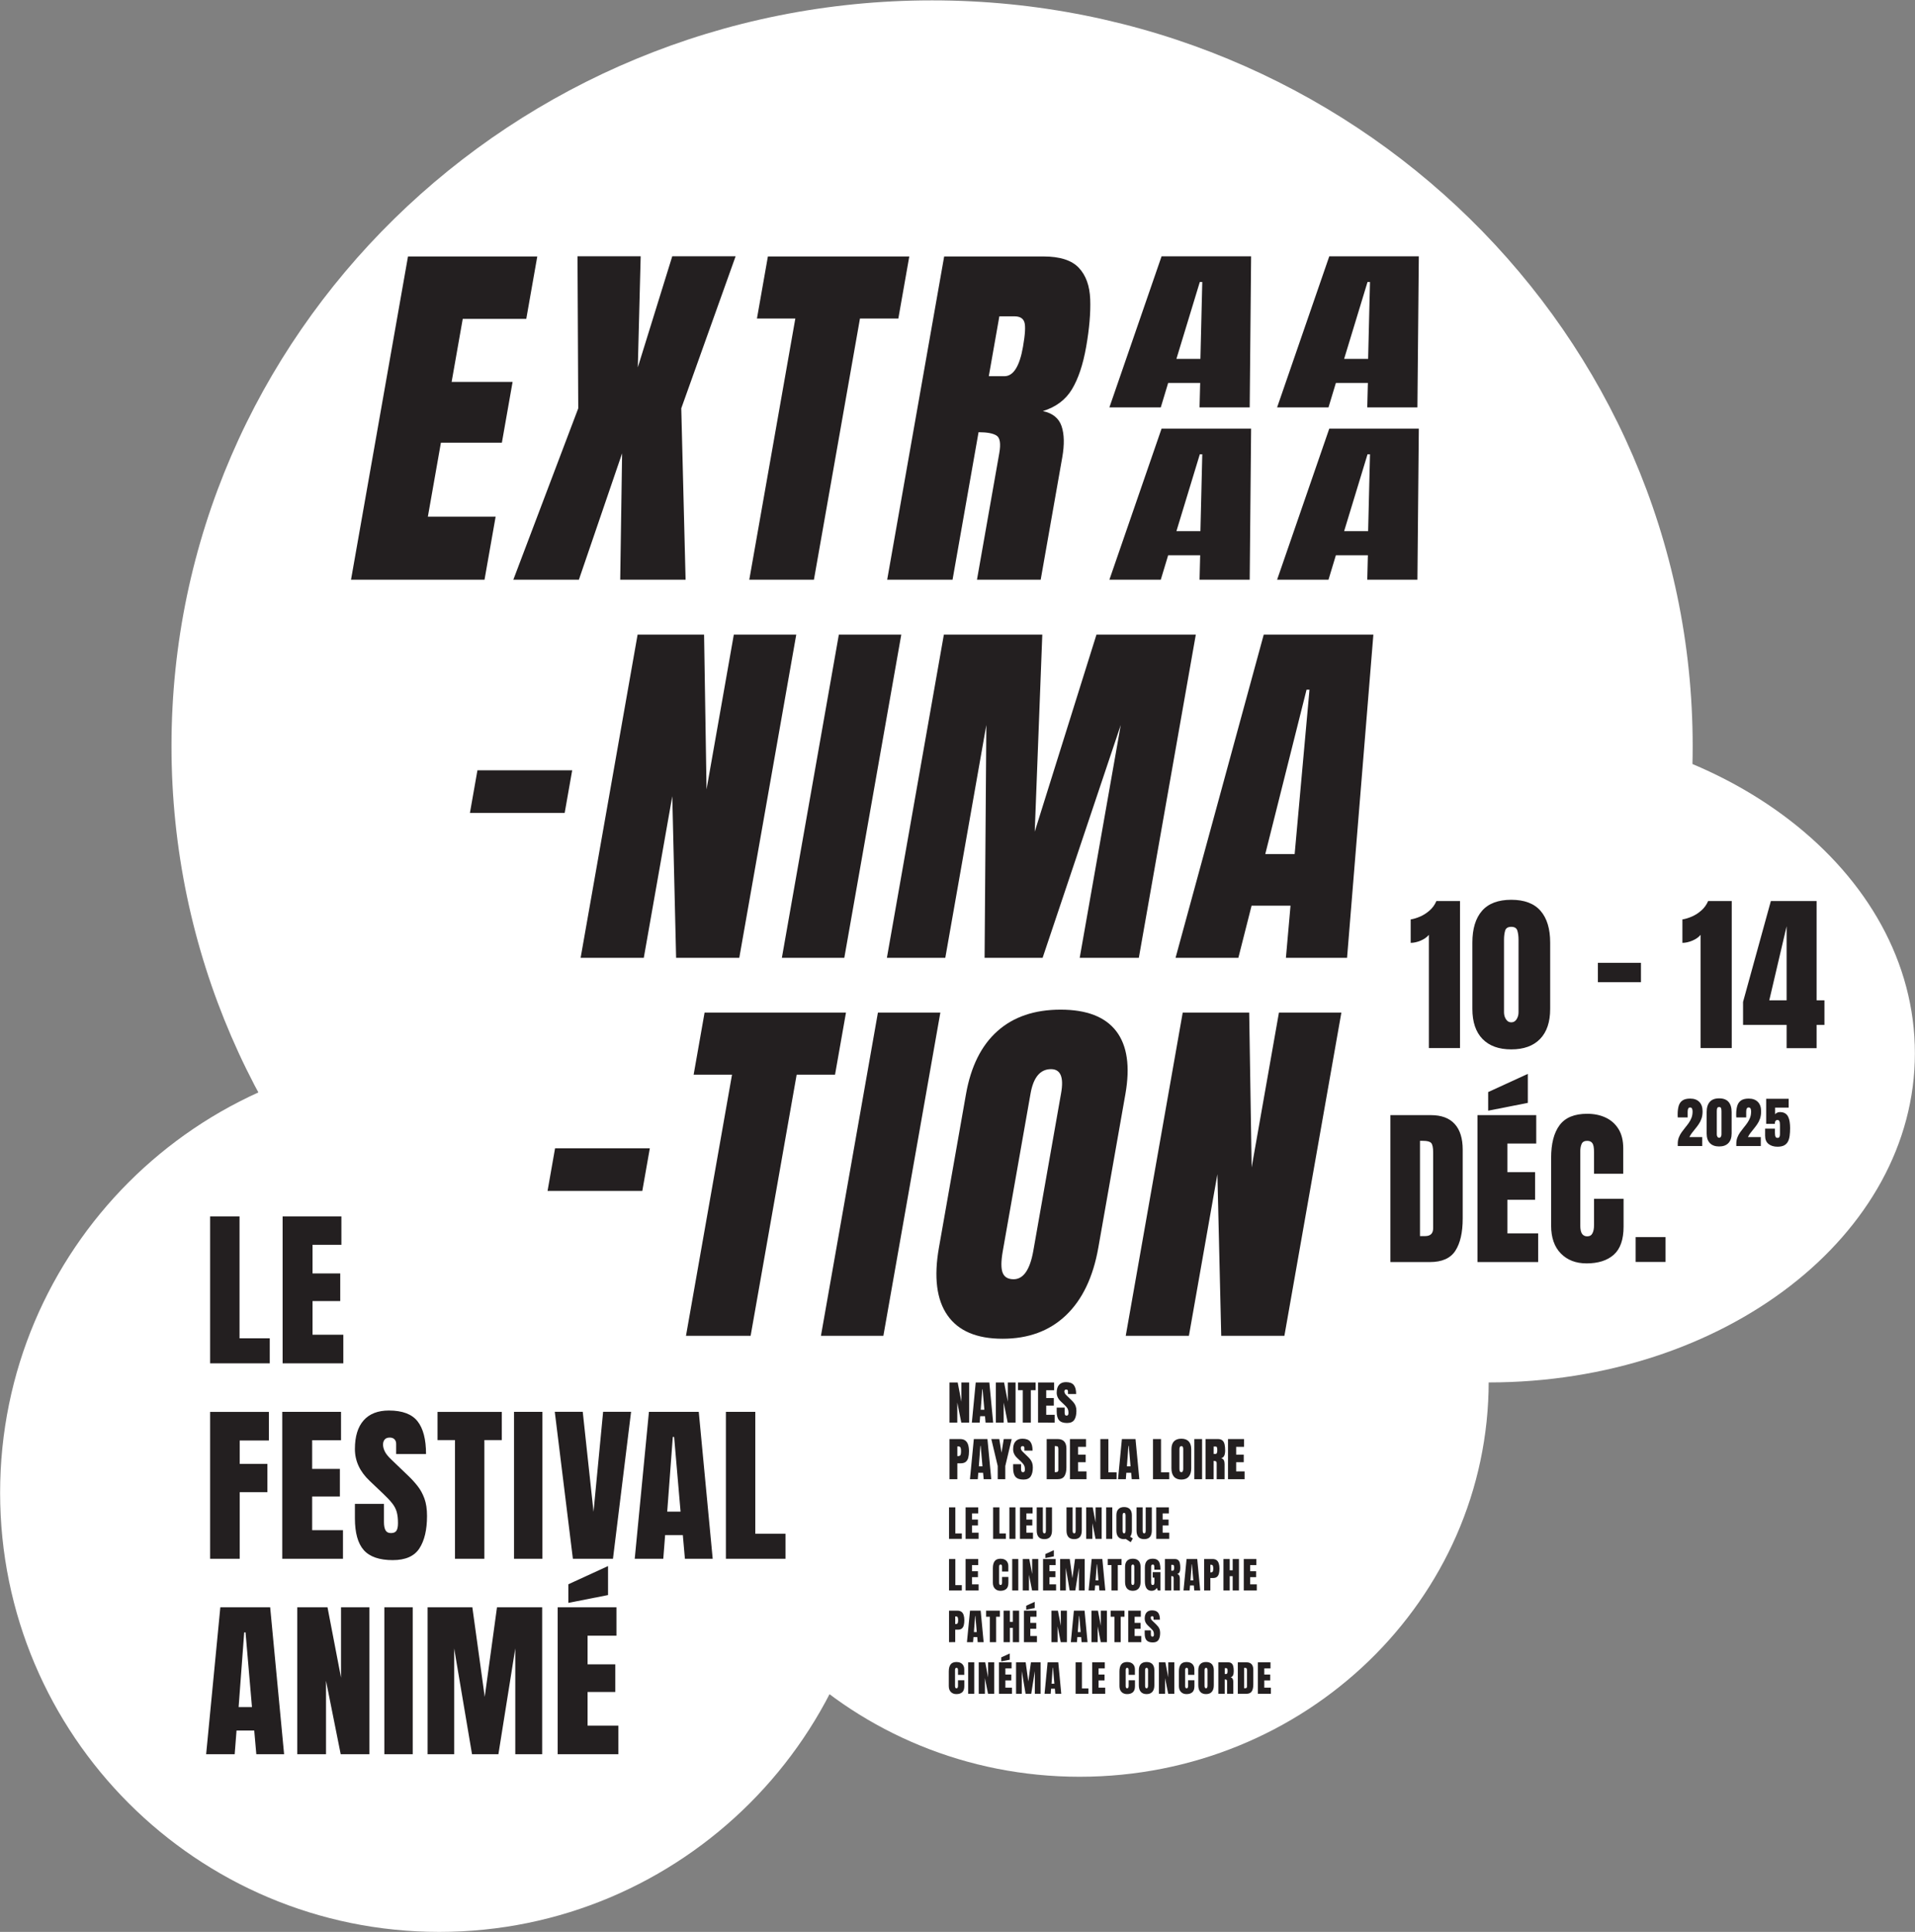 <?xml version="1.0" encoding="UTF-8" standalone="no"?>
<!-- Created with Inkscape (http://www.inkscape.org/) -->

<svg
   version="1.1"
   id="svg1"
   width="1017.456"
   height="1026.356"
   viewBox="0 0 1017.456 1026.356"
   sodipodi:docname="TITRE EXTRA.pdf"
   inkscape:export-filename="TITRE EXTRA.svg"
   inkscape:export-xdpi="96"
   inkscape:export-ydpi="96"
   xmlns:inkscape="http://www.inkscape.org/namespaces/inkscape"
   xmlns:sodipodi="http://sodipodi.sourceforge.net/DTD/sodipodi-0.dtd"
   xmlns="http://www.w3.org/2000/svg"
   xmlns:svg="http://www.w3.org/2000/svg">
  <rect x="0" y="0" width="1017.456" height="1026.356" fill="#808080" stroke="none"/>
  <defs
     id="defs1">
    <clipPath
       clipPathUnits="userSpaceOnUse"
       id="clipPath3">
      <path
         d="M 0,0 H 850.394 V 907.087 H 0 Z"
         transform="translate(-216.249,-68.66)"
         id="path3" />
    </clipPath>
    <clipPath
       clipPathUnits="userSpaceOnUse"
       id="clipPath6">
      <path
         d="M 0,0 H 850.394 V 907.087 H 0 Z"
         transform="translate(-634.474,-287.598)"
         id="path6" />
    </clipPath>
    <clipPath
       clipPathUnits="userSpaceOnUse"
       id="clipPath20">
      <path
         d="M 0,0 H 850.394 V 907.087 H 0 Z"
         transform="matrix(1,0,-0.176,-1,-486.818,676.101)"
         id="path20" />
    </clipPath>
  </defs>
  <sodipodi:namedview
     id="namedview1"
     pagecolor="#ffffff"
     bordercolor="#000000"
     borderopacity="0.25"
     inkscape:showpageshadow="2"
     inkscape:pageopacity="0.0"
     inkscape:pagecheckerboard="0"
     inkscape:deskcolor="#d1d1d1"
     showgrid="false" />
  <g
     id="g1"
     inkscape:groupmode="layer"
     inkscape:label="1"
     transform="translate(-54.96,-91.546)">
    <g
       id="g2">
      <path
         id="path2"
         d="m 0,0 c 96.666,0 175.029,78.363 175.029,175.029 0,96.664 -78.363,175.028 -175.029,175.028 -96.666,0 -175.029,-78.364 -175.029,-175.028 C -175.029,78.363 -96.666,0 0,0"
         style="fill:#ffffff;fill-opacity:1;fill-rule:nonzero;stroke:none"
         transform="matrix(1.333,0,0,-1.333,288.332,1117.902)"
         clip-path="url(#clipPath3)" />
    </g>
    <path
       id="path4"
       d="M 0,0 C 167.429,0 303.157,133.062 303.157,297.199 303.157,461.34 167.429,594.4 0,594.4 -167.429,594.4 -303.156,461.34 -303.156,297.199 -303.156,133.062 -167.429,0 0,0"
       style="fill:#ffffff;fill-opacity:1;fill-rule:nonzero;stroke:none"
       transform="matrix(1.333,0,0,-1.333,550.183,884.08)" />
    <g
       id="g5">
      <path
         id="path5"
         d="m 0,0 c 93.799,0 169.838,58.738 169.838,131.195 0,72.457 -76.039,131.196 -169.838,131.196 -93.799,0 -169.838,-58.739 -169.838,-131.196 C -169.838,58.738 -93.799,0 0,0"
         style="fill:#ffffff;fill-opacity:1;fill-rule:nonzero;stroke:none"
         transform="matrix(1.333,0,0,-1.333,845.965,825.986)"
         clip-path="url(#clipPath6)" />
    </g>
    <g
       id="g6">
      <path
         id="path7"
         d="m 0,0 c 90.044,0 163.039,70.576 163.039,157.637 0,87.06 -72.995,157.636 -163.039,157.636 -90.044,0 -163.039,-70.576 -163.039,-157.636 C -163.039,70.576 -90.044,0 0,0"
         style="fill:#ffffff;fill-opacity:1;fill-rule:nonzero;stroke:none"
         transform="matrix(1.333,0,0,-1.333,628.581,1035.48)" />
    </g>
    <g
       id="g7">
      <path
         id="path8"
         d="M 8.086,4.421875e-4 V -45.117 c -0.797,0.955 -1.896,1.723 -3.293,2.309 -1.4,0.586 -2.719,0.879 -3.961,0.879 v -9.34 c 1.172,-0.179 2.432,-0.562 3.785,-1.148 1.359,-0.592 2.619,-1.406 3.785,-2.438 1.163,-1.031 2.057,-2.276 2.684,-3.738 h 9.41 V 4.421875e-4 Z M 40.928,0.528 c -4.945,0 -8.766,-1.383 -11.461,-4.148 C 26.771,-6.392 25.424,-10.388 25.424,-15.609 v -26.414 c 0,-5.499 1.277,-9.718 3.832,-12.656 2.561,-2.944 6.451,-4.418 11.672,-4.418 5.232,0 9.123,1.474 11.672,4.418 2.555,2.938 3.832,7.157 3.832,12.656 v 26.414 c 0,5.221 -1.345,9.217 -4.031,11.988 -2.681,2.766 -6.504,4.148 -11.473,4.148 z m 0,-10.781 c 0.905,0 1.611,-0.41 2.121,-1.23 0.516,-0.82 0.773,-1.737 0.773,-2.754 v -28.922 c 0,-1.374 -0.152,-2.578 -0.457,-3.609 -0.299,-1.031 -1.11,-1.547 -2.438,-1.547 -1.336,0 -2.153,0.516 -2.449,1.547 -0.299,1.031 -0.445,2.235 -0.445,3.609 v 28.922 c 0,1.017 0.258,1.934 0.773,2.754 0.521,0.82 1.23,1.23 2.121,1.23 z m 0,0"
         style="fill:#231f20;fill-opacity:1;fill-rule:nonzero;stroke:none"
         aria-label=" 10 "
         transform="matrix(1.333,0,0,1.333,803.356,648.347)" />
    </g>
    <g
       id="g8">
      <path
         id="path9"
         d="m 1.991,-26.25 v -7.723 H 19.159 v 7.723 z m 0,0"
         style="fill:#231f20;fill-opacity:1;fill-rule:nonzero;stroke:none"
         aria-label="- "
         transform="matrix(1.333,0,0,1.333,901.278,648.347)" />
    </g>
    <g
       id="g9">
      <path
         id="path10"
         d="M 8.087,4.421875e-4 V -45.117 c -0.797,0.955 -1.896,1.723 -3.293,2.309 -1.4,0.586 -2.719,0.879 -3.961,0.879 v -9.34 c 1.172,-0.179 2.432,-0.562 3.785,-1.148 1.359,-0.592 2.619,-1.406 3.785,-2.438 1.163,-1.031 2.057,-2.276 2.684,-3.738 h 9.41 V 4.421875e-4 Z M 42.373,0.036 V -9.246 H 25.006 v -9.152 l 11.086,-40.195 h 18.234 v 39.562 h 3.117 v 9.785 H 54.326 V 0.036 Z M 35.459,-19.031 h 6.914 v -29.52 z m 0,0"
         style="fill:#231f20;fill-opacity:1;fill-rule:nonzero;stroke:none"
         aria-label="14"
         transform="matrix(1.333,0,0,1.333,947.726,648.347)" />
    </g>
    <g
       id="g10">
      <path
         id="path11"
         d="M 2.588,2.96875e-4 V -58.558 H 18.702 c 4.21,0 7.377,1.172 9.504,3.516 2.133,2.338 3.199,5.754 3.199,10.254 v 27.422 c 0,5.549 -0.973,9.829 -2.918,12.844 C 26.547,-1.506 23.155,2.96875e-4 18.303,2.96875e-4 Z M 14.377,-10.347 h 2.027 c 2.147,0 3.223,-1.043 3.223,-3.129 v -30.211 c 0,-1.951 -0.264,-3.211 -0.785,-3.773 -0.516,-0.568 -1.576,-0.855 -3.176,-0.855 H 14.377 Z M 37.288,2.96875e-4 V -58.558 h 23.426 v 11.309 H 49.206 v 11.414 h 11.051 v 11.016 H 49.206 v 13.406 h 12.281 V 2.96875e-4 Z M 41.553,-60.328 v -7.418 l 15.809,-7.254 v 11.555 z M 80.758,0.528 c -4.242,0 -7.658,-1.315 -10.242,-3.949 -2.578,-2.64 -3.867,-6.334 -3.867,-11.086 v -27.023 c 0,-5.672 1.125,-10.014 3.375,-13.031 2.25,-3.023 5.912,-4.535 10.992,-4.535 2.771,0 5.241,0.513 7.406,1.535 2.162,1.025 3.867,2.552 5.109,4.582 1.242,2.024 1.863,4.579 1.863,7.664 v 10.113 H 83.747 v -8.648 c 0,-1.758 -0.223,-2.941 -0.668,-3.551 -0.439,-0.609 -1.125,-0.914 -2.062,-0.914 -1.087,0 -1.816,0.396 -2.191,1.184 -0.375,0.791 -0.562,1.837 -0.562,3.141 v 29.32 c 0,1.617 0.237,2.76 0.715,3.422 0.475,0.665 1.154,0.996 2.039,0.996 0.999,0 1.702,-0.41 2.109,-1.23 0.413,-0.82 0.621,-1.881 0.621,-3.188 v -10.547 h 11.777 v 11.074 c 0,5.15 -1.298,8.883 -3.891,11.203 -2.596,2.314 -6.22,3.469 -10.875,3.469 z m 19.579,-0.562 V -9.949 h 11.918 v 9.914 z m 0,0"
         style="fill:#231f20;fill-opacity:1;fill-rule:nonzero;stroke:none"
         aria-label="DÉC. "
         transform="matrix(1.333,0,0,1.333,790.244,762.039)" />
    </g>
    <g
       id="g11">
      <path
         id="path12"
         d="M 0.667,-7.609375e-4 V -0.903 c 0,-0.929 0.144,-1.764 0.434,-2.508 0.287,-0.75 0.659,-1.441 1.113,-2.074 0.451,-0.639 0.932,-1.269 1.441,-1.887 0.492,-0.592 0.961,-1.207 1.406,-1.84 0.445,-0.633 0.809,-1.315 1.09,-2.051 0.281,-0.741 0.422,-1.573 0.422,-2.496 0,-0.437 -0.067,-0.812 -0.199,-1.125 -0.135,-0.319 -0.404,-0.48 -0.809,-0.48 -0.633,0 -0.949,0.56 -0.949,1.676 v 2.297 H 0.667 c -0.009,-0.164 -0.021,-0.346 -0.035,-0.551 -0.009,-0.211 -0.012,-0.41 -0.012,-0.598 0,-1.359 0.141,-2.511 0.422,-3.457 0.287,-0.943 0.791,-1.664 1.512,-2.156 0.727,-0.498 1.746,-0.75 3.059,-0.75 1.562,0 2.777,0.442 3.645,1.324 0.867,0.876 1.301,2.127 1.301,3.75 0,1.102 -0.146,2.071 -0.434,2.906 -0.281,0.829 -0.662,1.582 -1.137,2.262 -0.469,0.68 -0.984,1.359 -1.547,2.039 -0.398,0.478 -0.785,0.967 -1.16,1.465 -0.375,0.501 -0.703,1.037 -0.984,1.605 H 10.429 V -7.609375e-4 Z M 17.167,0.175 c -1.594,0 -2.824,-0.445 -3.691,-1.336 -0.861,-0.896 -1.289,-2.183 -1.289,-3.855 V -13.512 c 0,-1.764 0.41,-3.12 1.23,-4.066 0.82,-0.943 2.068,-1.418 3.75,-1.418 1.679,0 2.93,0.475 3.75,1.418 0.82,0.946 1.23,2.303 1.23,4.066 v 8.496 c 0,1.673 -0.434,2.959 -1.301,3.855 -0.861,0.891 -2.086,1.336 -3.68,1.336 z m 0,-3.469 c 0.287,0 0.516,-0.132 0.68,-0.398 0.164,-0.264 0.246,-0.562 0.246,-0.891 v -9.293 c 0,-0.437 -0.047,-0.82 -0.141,-1.148 -0.094,-0.334 -0.357,-0.504 -0.785,-0.504 -0.431,0 -0.697,0.17 -0.797,0.504 -0.094,0.328 -0.141,0.712 -0.141,1.148 v 9.293 c 0,0.328 0.082,0.627 0.246,0.891 0.17,0.267 0.401,0.398 0.691,0.398 z m 6.832,3.293 V -0.903 c 0,-0.929 0.144,-1.764 0.434,-2.508 0.287,-0.75 0.659,-1.441 1.113,-2.074 0.451,-0.639 0.932,-1.269 1.441,-1.887 0.492,-0.592 0.961,-1.207 1.406,-1.84 0.445,-0.633 0.809,-1.315 1.09,-2.051 0.281,-0.741 0.422,-1.573 0.422,-2.496 0,-0.437 -0.067,-0.812 -0.199,-1.125 -0.135,-0.319 -0.404,-0.48 -0.809,-0.48 -0.633,0 -0.949,0.56 -0.949,1.676 v 2.297 h -3.949 c -0.009,-0.164 -0.021,-0.346 -0.035,-0.551 -0.009,-0.211 -0.012,-0.41 -0.012,-0.598 0,-1.359 0.141,-2.511 0.422,-3.457 0.287,-0.943 0.791,-1.664 1.512,-2.156 0.727,-0.498 1.746,-0.75 3.059,-0.75 1.562,0 2.777,0.442 3.645,1.324 0.867,0.876 1.301,2.127 1.301,3.75 0,1.102 -0.146,2.071 -0.434,2.906 -0.281,0.829 -0.662,1.582 -1.137,2.262 -0.469,0.68 -0.984,1.359 -1.547,2.039 -0.398,0.478 -0.785,0.967 -1.16,1.465 -0.375,0.501 -0.703,1.037 -0.984,1.605 h 5.133 V -7.609375e-4 Z M 40.409,0.269 c -1.447,0 -2.631,-0.357 -3.551,-1.078 C 35.944,-1.527 35.487,-2.626 35.487,-4.102 v -2.812 h 3.914 v 1.617 c 0,0.337 0.018,0.662 0.059,0.973 0.038,0.313 0.129,0.571 0.27,0.773 0.146,0.205 0.375,0.305 0.68,0.305 0.404,0 0.671,-0.135 0.797,-0.41 0.132,-0.281 0.199,-0.633 0.199,-1.055 v -3.703 c 0,-0.305 -0.021,-0.604 -0.059,-0.902 -0.041,-0.305 -0.129,-0.554 -0.27,-0.75 -0.135,-0.202 -0.349,-0.305 -0.645,-0.305 -0.721,0 -1.078,0.516 -1.078,1.547 H 35.909 V -18.833 h 8.965 v 3.527 h -5.402 v 2.648 c 0.188,-0.226 0.437,-0.425 0.75,-0.598 0.319,-0.179 0.694,-0.27 1.125,-0.27 0.858,0 1.553,0.164 2.086,0.492 0.539,0.328 0.952,0.785 1.242,1.371 0.287,0.586 0.486,1.266 0.598,2.039 0.117,0.768 0.176,1.591 0.176,2.473 0,1.134 -0.064,2.156 -0.188,3.07 -0.117,0.908 -0.349,1.685 -0.691,2.332 -0.346,0.65 -0.853,1.148 -1.523,1.5 -0.665,0.343 -1.544,0.516 -2.637,0.516 z m 0,0"
         style="fill:#231f20;fill-opacity:1;fill-rule:nonzero;stroke:none"
         aria-label="2025"
         transform="matrix(1.333,0,0,1.333,945.477,700.388)" />
    </g>
    <g
       id="g12">
      <path
         id="path13"
         d="M 0.55,-5.765625e-4 V -12.551 H 3.069 v 10.406 h 2.578 v 2.145 z m 6.601,0 V -12.551 h 5.027 v 2.426 H 9.705 v 2.449 h 2.367 v 2.355 H 9.705 v 2.871 h 2.637 v 2.449 z m 10.966,0 V -12.551 h 2.52 v 10.406 h 2.578 v 2.145 z m 6.492,0 V -12.551 H 27.034 V -5.765625e-4 Z m 4.216,0 V -12.551 h 5.027 v 2.426 h -2.473 v 2.449 h 2.367 v 2.355 h -2.367 v 2.871 h 2.637 V -5.765625e-4 Z M 38.548,0.117 c -1.049,0 -1.816,-0.293 -2.309,-0.879 C 35.747,-1.354 35.501,-2.221 35.501,-3.364 v -9.188 h 2.438 v 9.094 c 0,0.211 0.012,0.416 0.035,0.609 0.023,0.188 0.076,0.346 0.164,0.469 0.085,0.126 0.223,0.188 0.41,0.188 0.193,0 0.334,-0.059 0.422,-0.176 0.085,-0.123 0.135,-0.284 0.152,-0.48 0.023,-0.193 0.035,-0.398 0.035,-0.609 v -9.094 h 2.438 v 9.188 c 0,1.143 -0.246,2.01 -0.738,2.602 -0.492,0.586 -1.263,0.879 -2.309,0.879 z m 11.871,0 c -1.049,0 -1.816,-0.293 -2.309,-0.879 C 47.618,-1.354 47.372,-2.221 47.372,-3.364 v -9.188 h 2.438 v 9.094 c 0,0.211 0.012,0.416 0.035,0.609 0.023,0.188 0.076,0.346 0.164,0.469 0.085,0.126 0.223,0.188 0.41,0.188 0.193,0 0.334,-0.059 0.422,-0.176 0.085,-0.123 0.135,-0.284 0.152,-0.48 0.023,-0.193 0.035,-0.398 0.035,-0.609 v -9.094 h 2.438 v 9.188 c 0,1.143 -0.246,2.01 -0.738,2.602 -0.492,0.586 -1.263,0.879 -2.309,0.879 z M 55.229,-5.765625e-4 V -12.551 h 2.59 l 1.148,6.012 v -6.012 h 2.426 V -5.765625e-4 H 58.944 L 57.69,-6.27 v 6.27 z m 7.969,0 V -12.551 h 2.426 V -5.765625e-4 Z M 72.969,1.335 70.965,0.023 c -0.229,0.062 -0.463,0.094 -0.703,0.094 -0.979,0 -1.723,-0.287 -2.238,-0.867 C 67.508,-1.337 67.25,-2.183 67.25,-3.294 v -6.07 c 0,-1.078 0.264,-1.898 0.797,-2.461 0.53,-0.562 1.295,-0.844 2.297,-0.844 0.999,0 1.764,0.281 2.297,0.844 0.53,0.562 0.797,1.383 0.797,2.461 v 6.07 c 0,1.04 -0.234,1.857 -0.703,2.449 l 1.078,0.68 z m -2.625,-3.527 c 0.179,0 0.308,-0.064 0.387,-0.199 0.076,-0.132 0.129,-0.296 0.152,-0.492 0.023,-0.193 0.035,-0.381 0.035,-0.562 v -5.871 c 0,-0.264 -0.041,-0.504 -0.117,-0.715 -0.07,-0.211 -0.229,-0.316 -0.469,-0.316 -0.252,0 -0.416,0.105 -0.492,0.316 -0.07,0.205 -0.105,0.439 -0.105,0.703 v 5.93 c 0,0.164 0.006,0.34 0.023,0.527 0.023,0.188 0.076,0.349 0.164,0.48 0.085,0.135 0.226,0.199 0.422,0.199 z m 7.986,2.309 c -1.049,0 -1.816,-0.293 -2.309,-0.879 C 75.529,-1.354 75.283,-2.221 75.283,-3.364 v -9.188 h 2.438 v 9.094 c 0,0.211 0.012,0.416 0.035,0.609 0.023,0.188 0.076,0.346 0.164,0.469 0.085,0.126 0.223,0.188 0.41,0.188 0.193,0 0.334,-0.059 0.422,-0.176 0.085,-0.123 0.135,-0.284 0.152,-0.48 0.023,-0.193 0.035,-0.398 0.035,-0.609 v -9.094 h 2.438 v 9.188 c 0,1.143 -0.246,2.01 -0.738,2.602 -0.492,0.586 -1.263,0.879 -2.309,0.879 z M 83.14,-5.765625e-4 V -12.551 h 5.027 v 2.426 h -2.473 v 2.449 h 2.367 v 2.355 h -2.367 v 2.871 h 2.637 v 2.449 z m 0,0"
         style="fill:#231f20;fill-opacity:1;fill-rule:nonzero;stroke:none"
         aria-label="LE LIEU UNIQUE"
         transform="matrix(1.333,0,0,1.333,558.451,909.083)" />
    </g>
    <g
       id="g13">
      <path
         id="path14"
         d="M 0.55,0.001 V -12.549 H 3.069 v 10.406 h 2.578 v 2.145 z m 6.601,0 V -12.549 h 5.027 v 2.426 H 9.705 v 2.449 h 2.367 v 2.355 H 9.705 v 2.871 h 2.637 v 2.449 z m 13.896,0.117 c -0.908,0 -1.638,-0.281 -2.191,-0.844 C 18.298,-1.294 18.022,-2.088 18.022,-3.104 v -5.789 c 0,-1.219 0.237,-2.15 0.715,-2.801 0.483,-0.647 1.271,-0.973 2.367,-0.973 0.592,0 1.119,0.111 1.582,0.328 0.46,0.22 0.823,0.548 1.09,0.984 0.272,0.439 0.41,0.984 0.41,1.641 v 2.168 H 21.69 v -1.852 c 0,-0.375 -0.053,-0.624 -0.152,-0.75 -0.094,-0.132 -0.24,-0.199 -0.434,-0.199 -0.234,0 -0.396,0.088 -0.48,0.258 -0.079,0.164 -0.117,0.387 -0.117,0.668 v 6.281 c 0,0.346 0.05,0.592 0.152,0.738 0.1,0.141 0.249,0.211 0.445,0.211 0.211,0 0.357,-0.085 0.445,-0.258 0.094,-0.179 0.141,-0.41 0.141,-0.691 v -2.262 h 2.52 v 2.367 c 0,1.11 -0.278,1.916 -0.832,2.414 -0.557,0.492 -1.333,0.738 -2.332,0.738 z m 4.688,-0.117 V -12.549 H 28.159 V 0.001 Z m 4.216,0 V -12.549 h 2.59 l 1.148,6.012 v -6.012 h 2.426 V 0.001 H 33.664 L 32.41,-6.268 v 6.27 z m 8.074,0 V -12.549 h 5.027 v 2.426 h -2.473 v 2.449 h 2.367 v 2.355 h -2.367 v 2.871 h 2.637 V 0.001 Z M 38.937,-12.924 v -1.594 l 3.387,-1.547 v 2.473 z M 44.835,0.001 V -12.549 h 3.832 l 1.055,7.652 1.043,-7.652 h 3.855 V 0.001 H 52.323 V -9.034 l -1.441,9.035 h -2.25 L 47.108,-9.034 v 9.035 z m 11.355,0 1.219,-12.551 h 4.254 L 62.846,0.001 H 60.479 L 60.304,-2.026 H 58.792 L 58.628,0.001 Z m 2.777,-4.031 h 1.137 l -0.551,-6.375 h -0.105 z m 6.346,4.031 V -10.135 h -1.488 v -2.414 h 5.496 v 2.414 h -1.5 V 0.001 Z m 8.496,0.117 c -1.002,0 -1.767,-0.299 -2.297,-0.902 C 70.979,-1.393 70.716,-2.272 70.716,-3.421 v -5.965 c 0,-1.069 0.261,-1.881 0.785,-2.438 0.521,-0.562 1.292,-0.844 2.309,-0.844 1.014,0 1.784,0.281 2.309,0.844 0.521,0.557 0.785,1.368 0.785,2.438 v 5.965 c 0,1.148 -0.267,2.027 -0.797,2.637 -0.533,0.604 -1.298,0.902 -2.297,0.902 z m 0.023,-2.309 c 0.375,0 0.562,-0.369 0.562,-1.113 v -6.117 c 0,-0.615 -0.185,-0.926 -0.551,-0.926 -0.422,0 -0.633,0.316 -0.633,0.949 v 6.117 c 0,0.384 0.047,0.662 0.141,0.832 0.1,0.173 0.261,0.258 0.48,0.258 z m 7.468,2.309 c -1.79,0 -2.684,-1.283 -2.684,-3.855 v -5.414 c 0,-2.344 1.025,-3.516 3.082,-3.516 0.844,0 1.491,0.173 1.945,0.516 0.451,0.337 0.762,0.832 0.926,1.488 0.17,0.65 0.258,1.441 0.258,2.379 H 82.379 v -1.113 c 0,-0.272 -0.041,-0.498 -0.117,-0.68 -0.07,-0.179 -0.22,-0.27 -0.445,-0.27 -0.299,0 -0.492,0.1 -0.586,0.293 -0.088,0.188 -0.129,0.398 -0.129,0.633 v 6.082 c 0,0.337 0.041,0.615 0.129,0.832 0.085,0.211 0.258,0.316 0.516,0.316 0.264,0 0.439,-0.105 0.527,-0.316 0.094,-0.217 0.141,-0.498 0.141,-0.844 v -1.793 h -0.68 v -2.168 h 3.07 V 0.001 H 83.797 L 83.375,-1.053 c -0.439,0.782 -1.131,1.172 -2.074,1.172 z M 86.595,0.001 V -12.549 h 3.855 c 0.639,0 1.125,0.149 1.453,0.445 0.328,0.29 0.545,0.7 0.656,1.23 0.117,0.524 0.176,1.137 0.176,1.84 0,0.688 -0.091,1.236 -0.27,1.641 -0.173,0.407 -0.498,0.688 -0.973,0.844 0.39,0.088 0.662,0.287 0.82,0.598 0.164,0.313 0.246,0.715 0.246,1.207 V 0.001 H 90.087 V -4.909 c 0,-0.366 -0.076,-0.592 -0.223,-0.68 -0.149,-0.094 -0.393,-0.141 -0.727,-0.141 v 5.73 z m 2.555,-7.898 h 0.609 c 0.343,0 0.516,-0.378 0.516,-1.137 0,-0.492 -0.041,-0.812 -0.117,-0.961 -0.07,-0.146 -0.211,-0.223 -0.422,-0.223 h -0.586 z m 4.863,7.898 1.219,-12.551 h 4.254 L 100.669,0.001 H 98.302 L 98.126,-2.026 H 96.614 L 96.45,0.001 Z M 96.79,-4.03 h 1.137 l -0.551,-6.375 h -0.105 z m 5.449,4.031 V -12.549 h 3.316 c 0.694,0 1.245,0.158 1.652,0.469 0.404,0.305 0.694,0.744 0.867,1.312 0.179,0.571 0.27,1.251 0.27,2.039 0,0.768 -0.076,1.43 -0.223,1.992 -0.141,0.562 -0.404,1.002 -0.785,1.312 -0.375,0.305 -0.911,0.457 -1.605,0.457 h -1.02 v 4.969 z m 2.473,-7.219 h 0.141 c 0.469,0 0.753,-0.129 0.855,-0.387 0.108,-0.264 0.164,-0.65 0.164,-1.16 0,-0.475 -0.056,-0.844 -0.164,-1.102 -0.103,-0.258 -0.34,-0.387 -0.715,-0.387 h -0.281 z m 5.221,7.219 V -12.549 h 2.496 v 4.488 h 1.184 v -4.488 h 2.496 V 0.001 H 113.612 V -5.694 h -1.184 v 5.695 z m 8.092,0 V -12.549 h 5.027 v 2.426 h -2.473 v 2.449 h 2.367 v 2.355 h -2.367 v 2.871 h 2.637 v 2.449 z m 0,0"
         style="fill:#231f20;fill-opacity:1;fill-rule:nonzero;stroke:none"
         aria-label="LE CINÉMATOGRAPHE"
         transform="matrix(1.333,0,0,1.333,558.451,936.526)" />
    </g>
    <g
       id="g14">
      <path
         id="path15"
         d="M 0.55,2.625e-4 V -12.551 H 3.866 c 0.694,0 1.245,0.158 1.652,0.469 0.404,0.305 0.694,0.744 0.867,1.312 0.179,0.571 0.27,1.251 0.27,2.039 0,0.768 -0.076,1.43 -0.223,1.992 -0.141,0.562 -0.404,1.002 -0.785,1.312 -0.375,0.305 -0.911,0.457 -1.605,0.457 H 3.022 v 4.969 z m 2.473,-7.219 h 0.141 c 0.469,0 0.753,-0.129 0.855,-0.387 0.108,-0.264 0.164,-0.65 0.164,-1.16 0,-0.475 -0.056,-0.844 -0.164,-1.102 -0.103,-0.258 -0.34,-0.387 -0.715,-0.387 h -0.281 z m 4.67,7.219 1.219,-12.551 H 13.165 L 14.348,2.625e-4 H 11.981 L 11.805,-2.027 H 10.294 L 10.13,2.625e-4 Z m 2.777,-4.031 h 1.137 l -0.551,-6.375 h -0.105 z m 6.346,4.031 V -10.136 h -1.488 v -2.414 h 5.496 v 2.414 h -1.5 V 2.625e-4 Z m 5.496,0 V -12.551 h 2.496 v 4.488 h 1.184 v -4.488 h 2.496 V 2.625e-4 H 25.991 V -5.695 H 24.807 V 2.625e-4 Z m 8.089,0 V -12.551 h 5.027 v 2.426 h -2.473 v 2.449 h 2.367 V -5.32 h -2.367 v 2.871 h 2.637 V 2.625e-4 Z m 0.914,-12.926 v -1.594 l 3.387,-1.547 v 2.473 z M 41.366,2.625e-4 V -12.551 h 2.59 l 1.148,6.012 v -6.012 h 2.426 V 2.625e-4 H 45.081 L 43.827,-6.269 V 2.625e-4 Z m 7.734,0 1.219,-12.551 h 4.254 L 55.757,2.625e-4 H 53.389 L 53.214,-2.027 H 51.702 L 51.538,2.625e-4 Z m 2.777,-4.031 h 1.137 l -0.551,-6.375 h -0.105 z m 5.446,4.031 V -12.551 h 2.59 l 1.148,6.012 v -6.012 h 2.426 V 2.625e-4 H 61.039 L 59.785,-6.269 V 2.625e-4 Z m 9.152,0 V -10.136 h -1.488 v -2.414 h 5.496 v 2.414 h -1.5 V 2.625e-4 Z m 5.499,0 V -12.551 h 5.027 v 2.426 h -2.473 v 2.449 h 2.367 V -5.32 h -2.367 v 2.871 h 2.637 V 2.625e-4 Z M 81.775,0.117 c -1.148,0 -1.978,-0.284 -2.484,-0.855 -0.501,-0.568 -0.75,-1.479 -0.75,-2.73 v -1.219 h 2.473 v 1.57 c 0,0.29 0.041,0.516 0.129,0.68 0.094,0.164 0.249,0.246 0.469,0.246 0.226,0 0.381,-0.064 0.469,-0.199 0.085,-0.132 0.129,-0.352 0.129,-0.656 0,-0.39 -0.041,-0.715 -0.117,-0.973 -0.07,-0.258 -0.199,-0.504 -0.387,-0.738 -0.188,-0.234 -0.451,-0.507 -0.785,-0.82 l -1.125,-1.078 c -0.838,-0.788 -1.254,-1.693 -1.254,-2.719 0,-1.069 0.246,-1.887 0.738,-2.449 0.498,-0.562 1.219,-0.844 2.156,-0.844 1.148,0 1.963,0.311 2.449,0.926 0.483,0.609 0.727,1.541 0.727,2.789 h -2.555 v -0.855 c 0,-0.17 -0.053,-0.305 -0.152,-0.398 -0.094,-0.094 -0.223,-0.141 -0.387,-0.141 -0.205,0 -0.352,0.056 -0.445,0.164 -0.088,0.111 -0.129,0.255 -0.129,0.434 0,0.173 0.047,0.363 0.141,0.574 0.094,0.205 0.281,0.439 0.562,0.703 l 1.441,1.383 c 0.287,0.281 0.554,0.574 0.797,0.879 0.24,0.305 0.437,0.662 0.586,1.066 0.146,0.407 0.223,0.902 0.223,1.488 0,1.181 -0.22,2.106 -0.656,2.777 C 83.606,-0.214 82.853,0.117 81.775,0.117 Z m 0,0"
         style="fill:#231f20;fill-opacity:1;fill-rule:nonzero;stroke:none"
         aria-label="PATHÉ NANTES"
         transform="matrix(1.333,0,0,1.333,558.451,963.968)" />
    </g>
    <g
       id="g15">
      <path
         id="path16"
         d="m 3.479,0.116 c -0.908,0 -1.638,-0.281 -2.191,-0.844 C 0.731,-1.296 0.456,-2.09 0.456,-3.106 v -5.789 c 0,-1.219 0.237,-2.15 0.715,-2.801 0.483,-0.647 1.271,-0.973 2.367,-0.973 0.592,0 1.119,0.111 1.582,0.328 0.46,0.22 0.823,0.548 1.09,0.984 0.272,0.439 0.41,0.984 0.41,1.641 v 2.168 H 4.124 v -1.852 c 0,-0.375 -0.053,-0.624 -0.152,-0.75 -0.094,-0.132 -0.24,-0.199 -0.434,-0.199 -0.234,0 -0.396,0.088 -0.48,0.258 -0.079,0.164 -0.117,0.387 -0.117,0.668 v 6.281 c 0,0.346 0.05,0.592 0.152,0.738 0.1,0.141 0.249,0.211 0.445,0.211 0.211,0 0.357,-0.085 0.445,-0.258 0.094,-0.179 0.141,-0.41 0.141,-0.691 v -2.262 h 2.52 v 2.367 c 0,1.11 -0.278,1.916 -0.832,2.414 -0.557,0.492 -1.333,0.738 -2.332,0.738 z M 8.17,-7.828125e-4 V -12.552 H 10.595 V -7.828125e-4 Z m 4.216,0 V -12.552 h 2.59 l 1.148,6.012 v -6.012 h 2.426 V -7.828125e-4 H 16.1 L 14.846,-6.27 v 6.27 z m 8.074,0 V -12.552 h 5.027 v 2.426 h -2.473 v 2.449 h 2.367 v 2.355 h -2.367 v 2.871 h 2.637 V -7.828125e-4 Z M 21.374,-12.927 v -1.594 l 3.387,-1.547 v 2.473 z M 27.271,-7.828125e-4 V -12.552 h 3.832 l 1.055,7.652 1.043,-7.652 h 3.855 V -7.828125e-4 H 34.76 V -9.036 L 33.318,-7.828125e-4 h -2.25 L 29.545,-9.036 v 9.035 z m 11.355,0 L 39.845,-12.552 H 44.099 L 45.283,-7.828125e-4 H 42.916 L 42.74,-2.028 H 41.228 L 41.064,-7.828125e-4 Z M 41.404,-4.032 h 1.137 l -0.551,-6.375 h -0.105 z m 9.604,4.031 V -12.552 h 2.52 v 10.406 h 2.578 v 2.145 z m 6.601,0 V -12.552 h 5.027 v 2.426 h -2.473 v 2.449 h 2.367 v 2.355 h -2.367 v 2.871 h 2.637 V -7.828125e-4 Z M 71.501,0.116 c -0.908,0 -1.638,-0.281 -2.191,-0.844 C 68.753,-1.296 68.477,-2.09 68.477,-3.106 v -5.789 c 0,-1.219 0.237,-2.15 0.715,-2.801 0.483,-0.647 1.271,-0.973 2.367,-0.973 0.592,0 1.119,0.111 1.582,0.328 0.46,0.22 0.823,0.548 1.09,0.984 0.272,0.439 0.41,0.984 0.41,1.641 v 2.168 h -2.496 v -1.852 c 0,-0.375 -0.053,-0.624 -0.152,-0.75 -0.094,-0.132 -0.24,-0.199 -0.434,-0.199 -0.234,0 -0.396,0.088 -0.48,0.258 -0.079,0.164 -0.117,0.387 -0.117,0.668 v 6.281 c 0,0.346 0.05,0.592 0.152,0.738 0.1,0.141 0.249,0.211 0.445,0.211 0.211,0 0.357,-0.085 0.445,-0.258 0.094,-0.179 0.141,-0.41 0.141,-0.691 v -2.262 h 2.52 v 2.367 c 0,1.11 -0.278,1.916 -0.832,2.414 -0.557,0.492 -1.333,0.738 -2.332,0.738 z m 7.796,0 c -1.002,0 -1.767,-0.299 -2.297,-0.902 C 76.467,-1.395 76.203,-2.274 76.203,-3.423 v -5.965 c 0,-1.069 0.261,-1.881 0.785,-2.438 0.521,-0.562 1.292,-0.844 2.309,-0.844 1.014,0 1.784,0.281 2.309,0.844 0.521,0.557 0.785,1.368 0.785,2.438 v 5.965 c 0,1.148 -0.267,2.027 -0.797,2.637 -0.533,0.604 -1.298,0.902 -2.297,0.902 z m 0.023,-2.309 c 0.375,0 0.562,-0.369 0.562,-1.113 v -6.117 c 0,-0.615 -0.185,-0.926 -0.551,-0.926 -0.422,0 -0.633,0.316 -0.633,0.949 v 6.117 c 0,0.384 0.047,0.662 0.141,0.832 0.1,0.173 0.261,0.258 0.48,0.258 z m 4.875,2.191 V -12.552 h 2.59 l 1.148,6.012 v -6.012 h 2.426 V -7.828125e-4 H 87.91 L 86.656,-6.27 V -7.828125e-4 Z M 95.199,0.116 c -0.908,0 -1.638,-0.281 -2.191,-0.844 C 92.451,-1.296 92.176,-2.09 92.176,-3.106 v -5.789 c 0,-1.219 0.237,-2.15 0.715,-2.801 0.483,-0.647 1.271,-0.973 2.367,-0.973 0.592,0 1.119,0.111 1.582,0.328 0.46,0.22 0.823,0.548 1.09,0.984 0.272,0.439 0.41,0.984 0.41,1.641 v 2.168 h -2.496 v -1.852 c 0,-0.375 -0.053,-0.624 -0.152,-0.75 -0.094,-0.132 -0.24,-0.199 -0.434,-0.199 -0.234,0 -0.396,0.088 -0.48,0.258 -0.079,0.164 -0.117,0.387 -0.117,0.668 v 6.281 c 0,0.346 0.05,0.592 0.152,0.738 0.1,0.141 0.249,0.211 0.445,0.211 0.211,0 0.357,-0.085 0.445,-0.258 0.094,-0.179 0.141,-0.41 0.141,-0.691 v -2.262 h 2.52 v 2.367 c 0,1.11 -0.278,1.916 -0.832,2.414 -0.557,0.492 -1.333,0.738 -2.332,0.738 z m 7.796,0 c -1.002,0 -1.767,-0.299 -2.297,-0.902 -0.533,-0.609 -0.797,-1.488 -0.797,-2.637 v -5.965 c 0,-1.069 0.261,-1.881 0.785,-2.438 0.521,-0.562 1.292,-0.844 2.309,-0.844 1.014,0 1.784,0.281 2.309,0.844 0.521,0.557 0.785,1.368 0.785,2.438 v 5.965 c 0,1.148 -0.267,2.027 -0.797,2.637 -0.533,0.604 -1.298,0.902 -2.297,0.902 z m 0.023,-2.309 c 0.375,0 0.562,-0.369 0.562,-1.113 v -6.117 c 0,-0.615 -0.185,-0.926 -0.551,-0.926 -0.422,0 -0.633,0.316 -0.633,0.949 v 6.117 c 0,0.384 0.047,0.662 0.141,0.832 0.1,0.173 0.261,0.258 0.48,0.258 z m 4.875,2.191 V -12.552 h 3.855 c 0.639,0 1.125,0.149 1.453,0.445 0.328,0.29 0.545,0.7 0.656,1.23 0.117,0.524 0.176,1.137 0.176,1.84 0,0.688 -0.091,1.236 -0.27,1.641 -0.173,0.407 -0.498,0.688 -0.973,0.844 0.39,0.088 0.662,0.287 0.82,0.598 0.164,0.313 0.246,0.715 0.246,1.207 v 4.746 h -2.473 V -4.911 c 0,-0.366 -0.076,-0.592 -0.223,-0.68 -0.149,-0.094 -0.393,-0.141 -0.727,-0.141 V -7.828125e-4 Z M 110.448,-7.899 h 0.609 c 0.343,0 0.516,-0.378 0.516,-1.137 0,-0.492 -0.041,-0.812 -0.117,-0.961 -0.07,-0.146 -0.211,-0.223 -0.422,-0.223 h -0.586 z m 5.206,7.898 V -12.552 h 3.457 c 0.905,0 1.585,0.255 2.039,0.762 0.451,0.501 0.68,1.23 0.68,2.191 v 5.871 c 0,1.195 -0.208,2.118 -0.621,2.766 -0.416,0.642 -1.143,0.961 -2.18,0.961 z M 118.185,-2.216 h 0.434 c 0.46,0 0.691,-0.223 0.691,-0.668 v -6.48 c 0,-0.413 -0.059,-0.68 -0.176,-0.797 -0.111,-0.123 -0.334,-0.188 -0.668,-0.188 h -0.281 z m 5.47,2.215 V -12.552 h 5.027 v 2.426 h -2.473 v 2.449 h 2.367 v 2.355 h -2.367 v 2.871 h 2.637 v 2.449 z m 0,0"
         style="fill:#231f20;fill-opacity:1;fill-rule:nonzero;stroke:none"
         aria-label="CINÉMA LE CONCORDE"
         transform="matrix(1.333,0,0,1.333,558.451,991.411)" />
    </g>
    <g
       id="g16">
      <path
         id="path17"
         d="M 0.716,-0.001 V -16.009 H 3.997 l 1.477,7.676 v -7.676 h 3.094 V -0.001 H 5.438 L 3.833,-8.005 v 8.004 z m 8.921,0 1.547,-16.008 h 5.426 l 1.523,16.008 H 15.109 L 14.875,-2.579 h -1.922 l -0.199,2.578 z m 3.539,-5.133 h 1.453 l -0.703,-8.145 h -0.141 z m 6.032,5.133 V -16.009 h 3.281 l 1.477,7.676 v -7.676 h 3.094 V -0.001 H 23.93 L 22.325,-8.005 v 8.004 z m 10.737,0 V -12.927 h -1.898 v -3.082 h 6.996 v 3.082 h -1.898 v 12.926 z m 6.085,0 V -16.009 h 6.398 v 3.094 h -3.152 v 3.117 h 3.023 v 3.012 h -3.023 v 3.668 h 3.363 v 3.117 z m 11.552,0.141 c -1.462,0 -2.517,-0.363 -3.164,-1.09 C 43.776,-1.677 43.457,-2.831 43.457,-4.419 v -1.57 h 3.164 v 2.004 c 0,0.369 0.053,0.656 0.164,0.867 0.108,0.211 0.305,0.316 0.586,0.316 0.287,0 0.486,-0.082 0.598,-0.246 0.117,-0.17 0.176,-0.451 0.176,-0.844 0,-0.492 -0.053,-0.902 -0.152,-1.23 -0.094,-0.328 -0.264,-0.639 -0.504,-0.938 -0.234,-0.305 -0.562,-0.659 -0.984,-1.066 l -1.441,-1.359 c -1.072,-1.008 -1.605,-2.162 -1.605,-3.469 0,-1.365 0.316,-2.405 0.949,-3.117 0.633,-0.718 1.547,-1.078 2.742,-1.078 1.468,0 2.511,0.393 3.129,1.172 0.615,0.782 0.926,1.969 0.926,3.562 h -3.258 v -1.102 c 0,-0.217 -0.064,-0.387 -0.188,-0.504 -0.126,-0.123 -0.293,-0.188 -0.504,-0.188 -0.258,0 -0.445,0.076 -0.562,0.223 -0.117,0.141 -0.176,0.325 -0.176,0.551 0,0.22 0.059,0.463 0.176,0.727 0.123,0.258 0.366,0.557 0.727,0.891 l 1.84,1.781 c 0.375,0.352 0.715,0.724 1.02,1.113 0.311,0.393 0.562,0.85 0.75,1.371 0.188,0.516 0.281,1.146 0.281,1.887 0,1.5 -0.278,2.678 -0.832,3.527 -0.557,0.853 -1.521,1.277 -2.895,1.277 z m 0,0"
         style="fill:#231f20;fill-opacity:1;fill-rule:nonzero;stroke:none"
         aria-label="NANTES"
         transform="matrix(1.333,0,0,1.333,558.464,847.353)" />
    </g>
    <g
       id="g17">
      <path
         id="path18"
         d="M 0.716,3.171875e-4 V -16.007 H 4.934 c 0.891,0 1.594,0.199 2.109,0.598 0.516,0.393 0.885,0.955 1.113,1.688 0.226,0.727 0.34,1.591 0.34,2.59 0,0.97 -0.094,1.813 -0.281,2.531 -0.188,0.721 -0.524,1.277 -1.008,1.676 -0.486,0.393 -1.169,0.586 -2.051,0.586 H 3.856 V 3.171875e-4 Z M 3.856,-9.211 h 0.176 c 0.601,0 0.967,-0.164 1.102,-0.492 0.132,-0.334 0.199,-0.826 0.199,-1.477 0,-0.609 -0.067,-1.078 -0.199,-1.406 -0.135,-0.328 -0.442,-0.492 -0.926,-0.492 H 3.856 Z M 8.881,3.171875e-4 10.427,-16.007 h 5.426 L 17.377,3.171875e-4 H 14.353 L 14.119,-2.578 H 12.197 L 11.998,3.171875e-4 Z M 12.42,-5.132 h 1.453 L 13.17,-13.277 H 13.029 Z M 19.952,3.171875e-4 V -5.261 L 17.397,-16.007 h 3.176 l 0.891,5.426 0.891,-5.426 h 3.164 L 22.964,-5.261 V 3.171875e-4 Z M 30.215,0.141 c -1.462,0 -2.517,-0.363 -3.164,-1.09 C 26.409,-1.675 26.09,-2.83 26.09,-4.418 v -1.57 h 3.164 v 2.004 c 0,0.369 0.053,0.656 0.164,0.867 0.108,0.211 0.305,0.316 0.586,0.316 0.287,0 0.486,-0.082 0.598,-0.246 0.117,-0.17 0.176,-0.451 0.176,-0.844 0,-0.492 -0.053,-0.902 -0.152,-1.23 -0.094,-0.328 -0.264,-0.639 -0.504,-0.938 -0.234,-0.305 -0.562,-0.659 -0.984,-1.066 l -1.441,-1.359 C 26.623,-9.492 26.09,-10.646 26.09,-11.953 c 0,-1.365 0.316,-2.405 0.949,-3.117 0.633,-0.718 1.547,-1.078 2.742,-1.078 1.468,0 2.511,0.393 3.129,1.172 0.615,0.782 0.926,1.969 0.926,3.562 h -3.258 v -1.102 c 0,-0.217 -0.064,-0.387 -0.188,-0.504 -0.126,-0.123 -0.293,-0.188 -0.504,-0.188 -0.258,0 -0.445,0.076 -0.562,0.223 -0.117,0.141 -0.176,0.325 -0.176,0.551 0,0.22 0.059,0.463 0.176,0.727 0.123,0.258 0.366,0.557 0.727,0.891 l 1.84,1.781 c 0.375,0.352 0.715,0.724 1.02,1.113 0.311,0.393 0.562,0.85 0.75,1.371 0.188,0.516 0.281,1.146 0.281,1.887 0,1.5 -0.278,2.678 -0.832,3.527 -0.557,0.853 -1.521,1.277 -2.895,1.277 z M 39.464,3.171875e-4 V -16.007 h 4.395 c 1.148,0 2.01,0.322 2.59,0.961 0.586,0.642 0.879,1.579 0.879,2.812 v 7.488 c 0,1.518 -0.267,2.689 -0.797,3.516 -0.524,0.82 -1.45,1.23 -2.777,1.23 z M 42.675,-2.824 h 0.562 c 0.586,0 0.879,-0.284 0.879,-0.855 v -8.262 c 0,-0.53 -0.076,-0.873 -0.223,-1.031 -0.141,-0.155 -0.431,-0.234 -0.867,-0.234 H 42.675 Z M 48.736,3.171875e-4 V -16.007 h 6.398 v 3.094 h -3.152 v 3.117 h 3.023 v 3.012 h -3.023 v 3.668 h 3.363 V 3.171875e-4 Z m 12.12,0 V -16.007 h 3.199 v 13.277 h 3.281 V 3.171875e-4 Z m 7.04,0 L 69.443,-16.007 h 5.426 L 76.392,3.171875e-4 H 73.369 L 73.135,-2.578 H 71.213 L 71.013,3.171875e-4 Z M 71.435,-5.132 h 1.453 L 72.185,-13.277 H 72.045 Z M 81.836,3.171875e-4 V -16.007 h 3.199 v 13.277 h 3.281 V 3.171875e-4 Z M 93.13,0.141 c -1.274,0 -2.25,-0.381 -2.93,-1.148 -0.674,-0.773 -1.008,-1.89 -1.008,-3.352 v -7.605 c 0,-1.365 0.331,-2.405 0.996,-3.117 0.671,-0.709 1.652,-1.066 2.941,-1.066 1.295,0 2.276,0.357 2.941,1.066 0.671,0.712 1.008,1.752 1.008,3.117 v 7.605 c 0,1.462 -0.34,2.578 -1.02,3.352 -0.674,0.768 -1.649,1.148 -2.93,1.148 z m 0.035,-2.941 c 0.483,0 0.727,-0.469 0.727,-1.406 V -12.023 c 0,-0.788 -0.24,-1.184 -0.715,-1.184 -0.533,0 -0.797,0.407 -0.797,1.219 v 7.793 c 0,0.501 0.059,0.861 0.176,1.078 0.123,0.211 0.328,0.316 0.609,0.316 z M 98.312,3.171875e-4 V -16.007 h 3.094 V 3.171875e-4 Z m 4.465,0 V -16.007 h 4.898 c 0.82,0 1.436,0.188 1.852,0.562 0.422,0.375 0.703,0.899 0.844,1.57 0.146,0.665 0.223,1.45 0.223,2.355 0,0.876 -0.114,1.576 -0.34,2.098 -0.22,0.516 -0.633,0.876 -1.242,1.078 0.498,0.103 0.85,0.352 1.055,0.75 0.202,0.398 0.305,0.911 0.305,1.535 V 3.171875e-4 h -3.152 V -6.269 c 0,-0.46 -0.1,-0.744 -0.293,-0.855 -0.188,-0.117 -0.492,-0.176 -0.914,-0.176 V 3.171875e-4 Z M 106.023,-10.078 h 0.773 c 0.445,0 0.668,-0.48 0.668,-1.441 0,-0.624 -0.053,-1.034 -0.152,-1.23 -0.094,-0.193 -0.275,-0.293 -0.539,-0.293 h -0.75 z M 111.739,3.171875e-4 V -16.007 h 6.398 v 3.094 h -3.152 v 3.117 h 3.023 v 3.012 h -3.023 v 3.668 h 3.363 V 3.171875e-4 Z m 0,0"
         style="fill:#231f20;fill-opacity:1;fill-rule:nonzero;stroke:none"
         aria-label="PAYS DE LA LOIRE"
         transform="matrix(1.333,0,0,1.333,558.464,877.41)" />
    </g>
    <g
       id="g18">
      <path
         id="path19"
         d="M 0,0 -10.056,-60.208 H -45.743 L -55.922,0 h 20.48 l 1.227,-9.743 h 12.754 L -19.989,0 Z m -27.715,-49.975 4.66,30.63 h -9.566 l 3.924,-30.63 z M -54.74,68.666 -64.796,8.458 h -35.686 l -10.179,60.208 h 20.48 l 1.226,-9.743 h 12.754 l 1.472,9.743 z m -27.715,-49.975 4.66,30.63 h -9.565 l 3.924,-30.63 z M -66.847,0 -76.903,-60.208 H -112.59 L -122.769,0 h 20.48 l 1.227,-9.743 h 12.754 L -86.837,0 Z m -27.716,-49.975 4.66,30.63 h -9.565 l 3.924,-30.63 z m -41.725,25.906 c 0,-7.27 -0.574,-13.601 -1.72,-18.994 -1.147,-5.391 -3.404,-9.588 -6.77,-12.588 -3.367,-3.002 -8.344,-4.502 -14.932,-4.502 h -39.523 V 68.666 h 26.056 V 9.892 c 3.415,0 5.892,0.452 7.429,1.354 1.537,0.904 2.306,3.233 2.306,6.99 v 50.43 h 25.398 l -10e-4,-48.746 c 0,-5.075 -0.817,-9.21 -2.451,-12.406 -1.636,-3.196 -4.478,-5.208 -8.528,-6.039 4.929,-1.61 8.283,-4.513 10.065,-8.71 1.78,-4.196 2.671,-9.808 2.671,-16.834 m -25.178,0 c 0,7.758 -1.782,11.638 -5.343,11.638 h -6.221 v -23.861 h 6.001 c 2.147,0 3.611,0.781 4.392,2.342 0.78,1.562 1.171,4.856 1.171,9.881 m -51.668,-11.345 v -24.739 h -56.358 v 24.739 h 15.297 v 104.08 h 25.764 v -104.08 z m -43.367,125.969 v 61.702 l -11.857,-61.702 h -26.496 v 128.819 h 25.178 v -64.409 l 12.882,64.409 h 25.178 l 0.001,-128.819 z m -36.846,-90.178 10.979,-60.603 h -25.252 l -5.928,44.281 -6.661,-44.281 h -25.178 l 10.979,60.603 -13.833,68.289 h 26.129 l 8.344,-50.356 8.125,50.356 h 26.056 z m -68.063,-35.644 v -24.886 h -51.528 V 68.666 h 53.211 V 43.561 h -27.008 V 14.064 h 24.3 v -24.227 h -24.3 v -25.104 z m 12.253,179.911 v 16.981 h 37.767 l 10e-4,-16.981 z m 57.5,150.647 v 16.981 h 37.768 v -16.981 z m 65.355,-29.35 v 104.08 h 25.764 v -104.08 h 15.297 v -24.739 h -56.358 v 24.739 z m 53.791,-24.739 v 128.819 h 24.885 V 241.202 Z m 40.835,93.686 c 0,11.76 2.72,20.751 8.161,26.972 5.441,6.221 13.309,9.332 23.605,9.332 10.295,0 18.163,-3.111 23.604,-9.332 5.44,-6.221 8.161,-15.212 8.161,-26.972 v -61.189 c 0,-11.027 -2.697,-19.395 -8.088,-25.104 -5.392,-5.71 -13.284,-8.564 -23.677,-8.564 -10.394,0 -18.287,2.854 -23.678,8.564 -5.392,5.709 -8.088,14.077 -8.088,25.104 z m 25.691,1.391 V 273.48 c 0,-6.489 2.146,-9.735 6.441,-9.735 3.806,0 5.709,3.173 5.708,9.515 l 0.001,62.873 c 0,7.564 -1.953,11.345 -5.856,11.345 -2.245,0 -3.855,-0.866 -4.83,-2.599 -0.977,-1.731 -1.464,-4.598 -1.464,-8.6 m 54.961,-95.077 v 128.819 h 25.179 l -0.001,-64.41 12.882,64.41 H 12.215 V 241.202 h -24.886 v 61.701 L -24.528,241.202 Z M -189.755,219.374 V 90.555 h -24.886 v 128.819 z m 77.797,-128.819 -10.759,78.536 -10.833,-78.536 h -39.231 l 0.001,128.819 h 23.275 l -0.001,-92.808 15.664,92.808 h 23.128 l 14.785,-92.808 v 92.808 h 23.568 V 90.555 Z m 98.219,128.819 H 10.634 L -1.59,90.555 h -43.695 l -12.443,128.819 h 25.032 l 1.61,-20.787 h 15.517 z m -3.807,-41.354 h -11.71 l 4.904,-65.507 h 1.171 z M -7.882,68.666 h 19.99 L 2.051,8.458 h -35.686 l -10.179,60.208 h 20.48 l 1.226,-9.743 h 12.754 z m -3.066,-19.345 h -9.565 l 3.924,-30.63 h 0.981 z"
         style="fill:#231f20;fill-opacity:1;fill-rule:nonzero;stroke:none"
         transform="matrix(1.333,0,-0.235,1.333,808.044,307.981)"
         clip-path="url(#clipPath20)" />
    </g>
    <g
       id="g20">
      <path
         id="path21"
         d="M 2.589,-0.001 V -58.56 H 14.308 v 48.574 h 12.047 v 9.984 z m 28.893,0 V -58.56 h 23.426 v 11.309 H 43.4 v 11.414 H 54.451 v 11.016 H 43.4 v 13.406 h 12.281 v 11.414 z m 0,0"
         style="fill:#231f20;fill-opacity:1;fill-rule:nonzero;stroke:none"
         aria-label="LE"
         transform="matrix(1.333,0,0,1.333,163.153,815.853)" />
    </g>
    <g
       id="g21">
      <path
         id="path22"
         d="M 2.589,0.001 V -58.557 H 26.015 v 11.414 H 14.378 V -37.827 h 11.039 v 11.273 H 14.378 V 0.001 Z m 28.749,0 v -58.559 h 23.426 v 11.309 H 43.256 v 11.414 h 11.051 v 11.016 H 43.256 v 13.406 h 12.281 V 0.001 Z m 44.062,0.527 c -5.344,0 -9.199,-1.327 -11.566,-3.984 -2.361,-2.663 -3.539,-6.902 -3.539,-12.715 v -5.719 h 11.578 v 7.312 c 0,1.359 0.202,2.423 0.609,3.188 0.413,0.759 1.131,1.137 2.156,1.137 1.061,0 1.796,-0.308 2.203,-0.926 0.413,-0.624 0.621,-1.644 0.621,-3.059 0,-1.796 -0.176,-3.299 -0.527,-4.512 -0.352,-1.21 -0.97,-2.361 -1.852,-3.457 -0.876,-1.102 -2.092,-2.382 -3.645,-3.844 l -5.25,-4.992 c -3.932,-3.703 -5.895,-7.939 -5.895,-12.715 0,-4.992 1.16,-8.795 3.48,-11.414 2.32,-2.616 5.675,-3.926 10.066,-3.926 5.367,0 9.176,1.436 11.426,4.301 2.25,2.859 3.375,7.207 3.375,13.043 h -11.906 v -4.031 c 0,-0.797 -0.231,-1.418 -0.691,-1.863 -0.454,-0.445 -1.066,-0.668 -1.84,-0.668 -0.932,0 -1.614,0.264 -2.051,0.785 -0.431,0.524 -0.645,1.195 -0.645,2.016 0,0.82 0.223,1.708 0.668,2.66 0.445,0.955 1.318,2.051 2.625,3.293 l 6.762,6.492 c 1.351,1.283 2.59,2.643 3.715,4.078 1.131,1.43 2.042,3.094 2.73,4.992 0.686,1.893 1.031,4.201 1.031,6.926 0,5.508 -1.017,9.82 -3.047,12.938 -2.024,3.111 -5.555,4.664 -10.594,4.664 z M 100.18,0.001 v -47.32 h -6.949 v -11.238 h 25.617 v 11.238 h -6.949 V 0.001 Z m 23.54,0 v -58.559 h 11.309 V 0.001 Z m 23.458,0 -7.219,-58.594 h 11.145 l 4.301,39.855 3.82,-39.855 h 11.145 l -7.219,58.594 z m 24.647,0 5.66,-58.559 h 19.863 l 5.555,58.559 h -11.074 l -0.832,-9.445 h -7.055 l -0.738,9.445 z m 12.949,-18.797 h 5.32 l -2.566,-29.777 h -0.527 z m 23.388,18.797 v -58.559 h 11.719 V -9.983 h 12.047 v 9.984 z m 0,0"
         style="fill:#231f20;fill-opacity:1;fill-rule:nonzero;stroke:none"
         aria-label="FESTIVAL "
         transform="matrix(1.333,0,0,1.333,163.153,919.686)" />
    </g>
    <g
       id="g22">
      <path
         id="path23"
         d="M 0.996,2.484375e-4 6.656,-58.558 H 26.519 L 32.074,2.484375e-4 H 20.999 L 20.167,-9.445 H 13.113 L 12.374,2.484375e-4 Z M 13.945,-18.797 h 5.32 L 16.699,-48.574 H 16.171 Z M 37.327,2.484375e-4 V -58.558 h 12.047 l 5.391,28.043 V -58.558 H 66.084 V 2.484375e-4 H 54.635 L 48.776,-29.285 V 2.484375e-4 Z m 34.702,0 V -58.558 H 83.337 V 2.484375e-4 Z m 17.241,0 V -58.558 H 107.106 l 4.934,35.695 4.887,-35.695 h 18 V 2.484375e-4 H 124.215 V -42.187 L 117.489,2.484375e-4 H 106.977 L 99.852,-42.187 V 2.484375e-4 Z m 51.844,0 V -58.558 h 23.426 v 11.309 h -11.508 v 11.414 h 11.051 v 11.016 h -11.051 v 13.406 h 12.281 V 2.484375e-4 Z M 145.379,-60.328 v -7.418 l 15.809,-7.254 v 11.555 z m 0,0"
         style="fill:#231f20;fill-opacity:1;fill-rule:nonzero;stroke:none"
         aria-label="ANIMÉ"
         transform="matrix(1.333,0,0,1.333,163.153,1023.519)" />
    </g>
  </g>
</svg>
